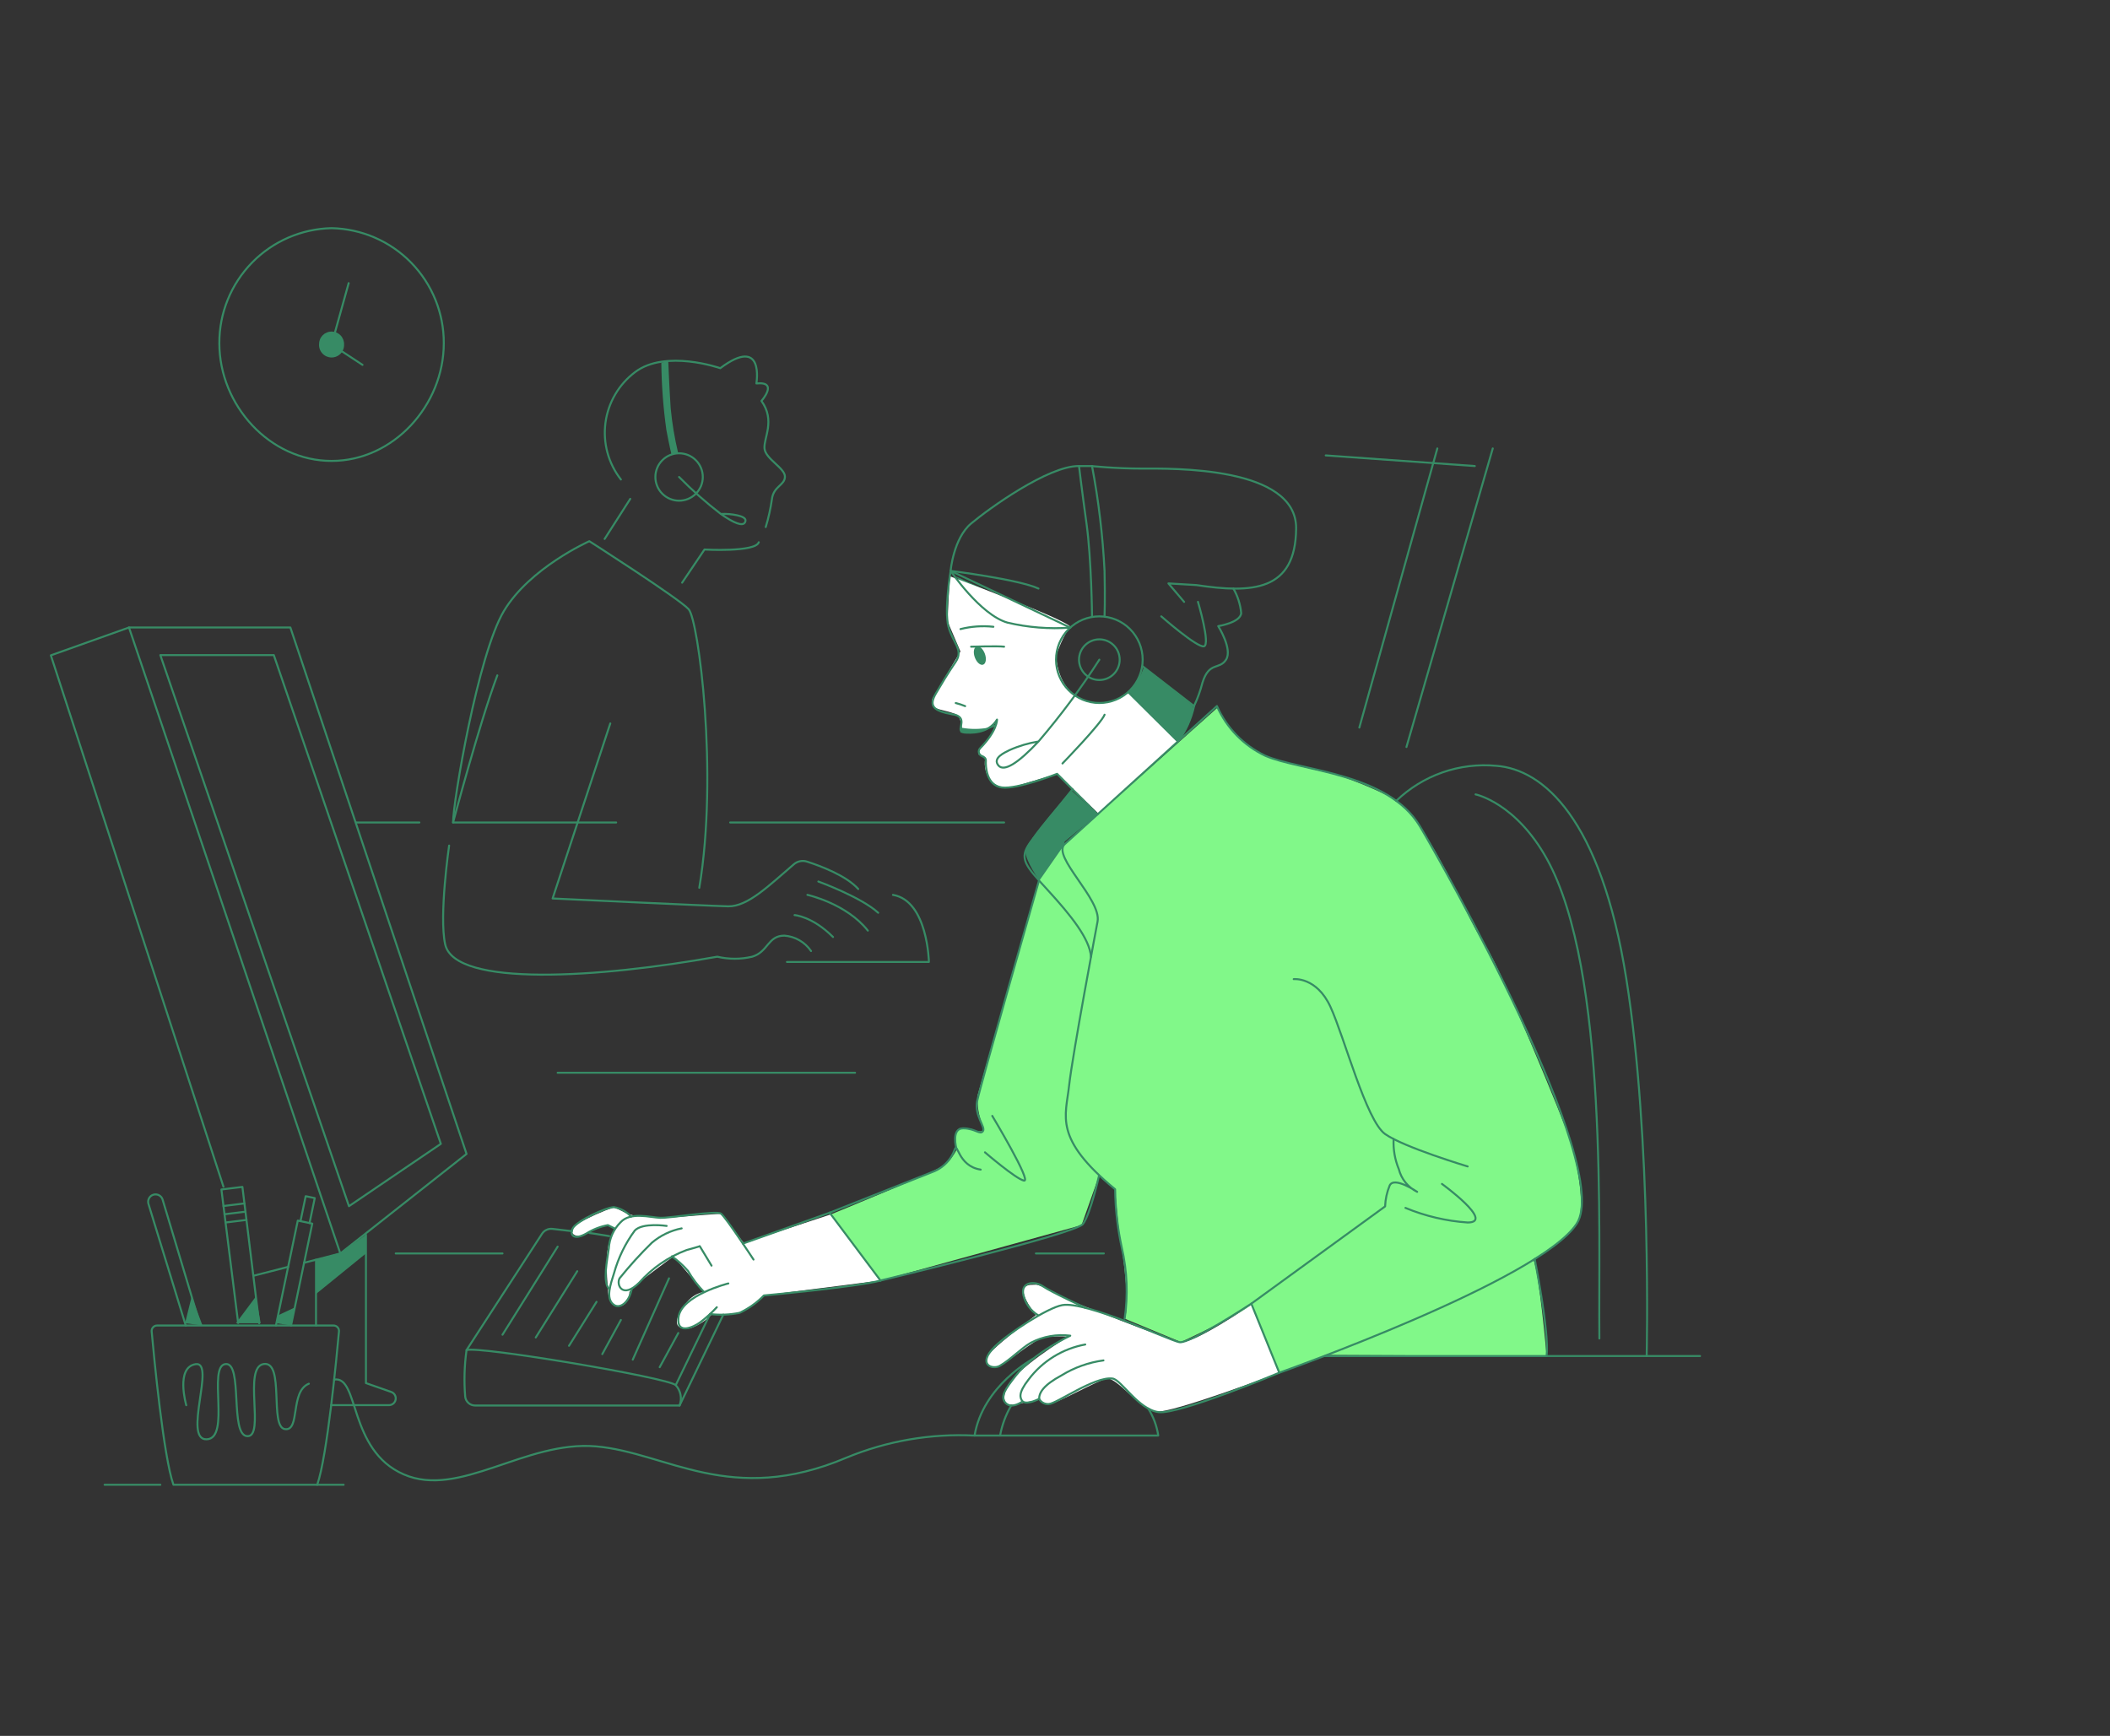 <svg width="677" height="557" viewBox="0 0 677 557" fill="none" xmlns="http://www.w3.org/2000/svg">
<rect x="0" y="0" width="677" height="557" fill="#333333" stroke="none"/>
<path d="M352.151 261.322L343.796 253.649C343.796 253.649 328.999 269.939 329.008 273.144C329.016 276.35 333.681 282.847 333.681 282.847C333.681 282.847 348.904 298.928 350.012 306.539L352.157 293.87L340.582 274.442L341.618 270.042L352.151 261.322Z" fill="#378B65"/>
<path d="M308.462 231.178C312.125 231.872 315.823 232.367 319.54 232.659C321.621 232.698 313.346 235.135 311.589 235.099C309.832 235.063 308.172 235.099 308.172 235.099L308.462 231.178Z" fill="#378B65"/>
<path d="M362.141 221.903C364.344 219.704 366.011 217.027 367.014 214.08L382.783 226.562C382.783 226.562 382.318 234.082 377.698 237.686L362.141 221.903Z" fill="#378B65"/>
<path d="M306.656 184.904C306.656 184.904 317.028 197.011 321.651 199.197C326.274 201.383 342.65 201.383 342.65 201.383L306.656 184.904Z" fill="#378B65"/>
<path d="M59.367 424.59L61.495 416.023L64.976 425.32L59.367 424.59Z" fill="#378B65"/>
<path d="M75.711 424.59L82.1 416.023L83.634 424.59H75.711Z" fill="#378B65"/>
<path d="M89.209 422.056L94.587 419.521L93.378 425.32L88.68 424.59L89.209 422.056Z" fill="#378B65"/>
<path d="M101.391 415.218L117.416 402.204V396.205L109.698 401.806L101.391 404.206V415.218Z" fill="#378B65"/>
<path d="M343.274 417.287C343.274 417.287 333.719 412.06 332.371 412.233C331.023 412.405 324.133 411.055 332.371 422.005C332.371 422.005 316.616 433.616 316.477 435.964C316.337 438.311 318.064 439.495 320.785 438.256C323.506 437.016 331.925 429.692 335.03 429.124C337.592 428.785 340.181 428.704 342.759 428.884C342.759 428.884 324.996 439.673 322.871 445.594C320.746 451.515 324.651 451.028 326.659 450.487C328.667 449.947 333.404 449.19 333.404 449.19C334.39 450.041 335.665 450.481 336.966 450.421C339.138 450.312 351.726 443.18 354.974 442.386C358.221 441.592 365.676 452.245 370.817 452.922C375.959 453.598 410.462 440.461 410.462 440.461L401.492 418.663C401.492 418.663 383.038 431.26 378.9 430.616C374.761 429.973 343.274 417.287 343.274 417.287Z" fill="white"/>
<path d="M266.589 389.663L282.505 410.887L245.077 415.664C242.977 417.803 240.559 419.605 237.909 421.005C234.771 421.808 231.522 422.091 228.292 421.841C226.361 423.85 223.972 425.361 221.33 426.244C218.403 426.603 215.286 425.898 218.6 420.278C221.914 414.658 225.897 414.577 225.897 414.577L216.094 403.128C216.094 403.128 207.146 409.687 205.433 411.233C203.72 412.778 201.94 414.575 201.94 414.575C201.94 414.575 202.147 418.27 199.22 419.031C196.292 419.791 194.939 416.452 195.089 413.603C195.089 413.603 193.714 401.761 195.908 397.575L197.15 394.149L194.663 393.111C192.196 393.907 189.804 394.919 187.514 396.135C185.008 397.653 181.011 395.197 185.222 392.651C189.021 390.588 192.97 388.814 197.036 387.346L201.414 389.524L203.823 390.125L212.404 390.88L231.342 389.437L238.666 398.859L266.589 389.663Z" fill="white"/>
<path d="M304.753 184.904L303.987 199.283L308.165 209.045L299.214 224.053C299.214 224.053 298.687 226.175 299.771 226.991C300.854 227.807 306.63 228.481 307.544 229.829C308.17 230.977 308.561 232.238 308.694 233.539C311.4 234.008 314.167 234.008 316.873 233.539C319.533 232.659 319.887 230.896 319.887 230.896C319.031 234.63 317.032 238.005 314.166 240.549L314.016 242.111L316.113 243.342C315.87 244.684 315.93 246.063 316.291 247.378C316.651 248.693 317.303 249.91 318.196 250.939C319.158 251.757 320.308 252.324 321.542 252.589C322.777 252.854 324.058 252.809 325.27 252.457L339.167 248.305L352.728 261.322L377.935 237.928L362.141 222.243C359.215 224.608 355.507 225.786 351.753 225.546C345.517 225.109 339.61 220.63 338.83 210.351C338.83 210.351 341.473 202.831 343.389 201.375C345.306 199.918 304.753 184.904 304.753 184.904Z" fill="white"/>
<path d="M312.203 207.705L314.938 213.217L322.808 207.705H312.203Z" fill="white"/>
<path d="M331.703 238.449C331.703 238.449 321.203 240.635 320.329 242.56C319.454 244.484 320.24 247.899 324.267 245.799C327.237 243.902 329.771 241.397 331.703 238.449Z" fill="white"/>
<path d="M266.594 389.663L282.51 410.887L347.025 393.111L352.595 377.364L357.786 381.598C357.786 381.598 358.786 394.846 359.694 399.316C360.601 403.786 362.459 419.883 360.849 423.122L378.899 430.622C378.899 430.622 397.152 422.189 401.491 418.669L410.461 440.467L425.762 434.774L496.236 435.117C496.236 435.117 493.869 408.191 491.948 403.997C491.948 403.997 504.333 397.336 506.513 391.465C508.694 385.594 505.502 371.003 503.667 365.467C501.832 359.93 481.523 310.235 476.095 302.634C470.667 295.034 457.436 260.96 446.081 255.657C440.518 252.953 434.795 250.592 428.943 248.589C428.943 248.589 409.612 244.464 405.944 242.495C399.162 239.346 393.74 233.862 390.668 227.044L341.633 270.855L333.278 282.855L313.644 351.536C313.506 354.801 314.051 358.058 315.242 361.1C317.061 364.442 311.75 362.439 311.75 362.439C311.75 362.439 307.096 361.028 306.737 363.682C306.532 365.42 306.608 367.181 306.962 368.895C306.036 370.648 304.842 372.245 303.423 373.63C301.32 375.521 266.594 389.663 266.594 389.663Z" fill="#81F889"/>
<path d="M92.446 406.499L81.562 409.301" stroke="#378B65" stroke-width="0.639" stroke-linecap="round" stroke-linejoin="round"/>
<path d="M71.697 380.785L16.32 210.282L41.385 201.345L109.192 402.205L97.578 405.184" stroke="#378B65" stroke-width="0.639" stroke-linecap="round" stroke-linejoin="round"/>
<path d="M41.383 201.345H93.167L149.691 370.266L109.192 402.204" stroke="#378B65" stroke-width="0.639" stroke-linecap="round" stroke-linejoin="round"/>
<path d="M51.445 210.2H87.854L141.448 367.026L111.966 387.031L51.445 210.2Z" stroke="#378B65" stroke-width="0.639" stroke-linecap="round" stroke-linejoin="round"/>
<path d="M101.391 425.319V404.206" stroke="#378B65" stroke-width="0.639" stroke-linecap="round" stroke-linejoin="round"/>
<path d="M117.414 396.205V443.801L125.516 446.641C125.942 446.79 126.311 447.068 126.573 447.436C126.834 447.805 126.975 448.245 126.975 448.697C126.974 449.275 126.744 449.829 126.335 450.238C125.927 450.647 125.372 450.877 124.794 450.877H106.266" stroke="#378B65" stroke-width="0.639" stroke-linecap="round" stroke-linejoin="round"/>
<path d="M241.767 404.156C241.767 404.156 232.855 390.537 231.342 389.437C229.83 388.337 215.028 390.899 211.792 390.763C208.556 390.627 202.264 388.749 199.1 392.206C196.86 394.432 195.521 397.407 195.341 400.561C194.929 403.864 193.213 411.422 195.469 413.614" stroke="#378B65" stroke-width="0.639" stroke-linecap="round" stroke-linejoin="round"/>
<path d="M213.892 393.367C213.892 393.367 206.236 392.206 203.685 394.83C200.646 398.945 198.387 403.582 197.021 408.512C195.96 411.941 194.136 416.759 197.021 418.719C198.934 420.02 201.772 417.939 202.621 413.898" stroke="#378B65" stroke-width="0.639" stroke-linecap="round" stroke-linejoin="round"/>
<path d="M218.714 394.15C215.172 394.85 211.868 396.448 209.12 398.79C205.456 402.378 202.007 406.179 198.79 410.173C197.66 412.256 199.74 416.921 205.115 411.543C209.246 406.877 214.458 403.294 220.293 401.107C224.933 399.843 224.51 399.843 224.51 399.843L228.297 406.109" stroke="#378B65" stroke-width="0.639" stroke-linecap="round" stroke-linejoin="round"/>
<path d="M202.491 390.373C201.042 388.802 199.125 387.741 197.024 387.346C194.445 387.346 184.882 391.857 183.768 394.149C182.654 396.442 184.255 398.048 188.224 395.748C190.316 394.454 192.631 393.56 195.05 393.111L197.139 394.149" stroke="#378B65" stroke-width="0.639" stroke-linecap="round" stroke-linejoin="round"/>
<path d="M215.578 403.132C217.48 404.473 219.212 406.038 220.739 407.794C222.169 410.26 223.898 412.54 225.888 414.581" stroke="#378B65" stroke-width="0.639" stroke-linecap="round" stroke-linejoin="round"/>
<path d="M229.991 419.458C228.366 421.216 226.59 422.83 224.686 424.281C222.553 425.863 217.027 428.417 217.687 422.755C218.523 415.609 233.693 411.818 233.693 411.818" stroke="#378B65" stroke-width="0.639" stroke-linecap="round" stroke-linejoin="round"/>
<path d="M227.828 421.649C230.986 422.018 234.182 421.883 237.297 421.251C240.213 419.883 242.856 417.996 245.095 415.681C245.095 415.681 274.435 413.001 282.523 410.904" stroke="#378B65" stroke-width="0.639" stroke-linecap="round" stroke-linejoin="round"/>
<path d="M238.359 399.038L266.184 389.126" stroke="#378B65" stroke-width="0.639" stroke-linecap="round" stroke-linejoin="round"/>
<path d="M282.508 410.887C282.508 410.887 345.059 395.896 347.457 392.763C349.855 389.629 352.595 377.364 352.595 377.364" stroke="#378B65" stroke-width="0.639" stroke-linecap="round" stroke-linejoin="round"/>
<path d="M314.652 375.299C307.194 374.16 307.297 365.977 306.261 368.982C306.033 369.624 305.748 370.244 305.409 370.834C304.129 373.03 302.186 374.763 299.858 375.783L266.188 389.126" stroke="#378B65" stroke-width="0.639" stroke-linecap="round" stroke-linejoin="round"/>
<path d="M306.874 368.628C306.874 368.628 305.069 362.05 309.005 362.05C312.94 362.05 314.444 364.278 315.377 362.958C316.31 361.638 312.592 358.003 313.513 353.344C314.435 348.685 333.27 282.855 333.27 282.855" stroke="#378B65" stroke-width="0.639" stroke-linecap="round" stroke-linejoin="round"/>
<path d="M316.031 369.754C316.031 369.754 325.937 378.281 328.55 378.833C331.162 379.384 318.371 358.06 318.371 358.06" stroke="#378B65" stroke-width="0.639" stroke-linecap="round" stroke-linejoin="round"/>
<path d="M282.508 410.888L266.188 389.126" stroke="#378B65" stroke-width="0.639" stroke-linecap="round" stroke-linejoin="round"/>
<path d="M401.49 418.307L410.461 440.47C410.461 440.47 378.269 453.949 371.749 453.114C365.229 452.278 359.799 442.709 356.955 442.338C351.157 441.586 338.984 450.459 336.466 450.521C335.848 450.569 335.229 450.434 334.687 450.134C334.145 449.833 333.703 449.38 333.416 448.83C333.416 448.83 329.715 450.869 328.091 449.688C328.091 449.688 324.702 452.22 322.728 450.245C320.753 448.27 322.482 445.789 325.902 441.433C331.712 434.02 343.395 428.586 343.395 428.586C339.074 428.042 334.689 428.819 330.818 430.814C327.754 432.538 324.215 436.301 320.792 438.258C318.497 439.576 313.345 437.921 319.146 432.131C323.443 427.854 336.073 419.635 340.824 418.78C348.453 417.407 375.035 430.037 378.394 430.669C381.753 431.301 401.49 418.307 401.49 418.307Z" stroke="#378B65" stroke-width="0.639" stroke-linecap="round" stroke-linejoin="round"/>
<path d="M348.243 419.629C348.243 419.629 337.165 414.533 334.636 412.745C332.107 410.957 327.339 411.224 328.381 415.633C329.034 418.286 330.706 420.576 333.035 422.005" stroke="#378B65" stroke-width="0.639" stroke-linecap="round" stroke-linejoin="round"/>
<path d="M415.094 314.173C415.094 314.173 422.432 313.384 426.888 323.085C431.344 332.785 438.351 359.599 444.409 363.879C450.466 368.16 470.905 374.281 470.905 374.281" stroke="#378B65" stroke-width="0.639" stroke-linecap="round" stroke-linejoin="round"/>
<path d="M447.144 365.479C446.979 368.786 447.55 372.09 448.815 375.151C449.213 376.717 449.944 378.179 450.96 379.435C451.976 380.692 453.252 381.714 454.7 382.431C454.7 382.431 447.266 377.32 445.871 380.417C444.994 382.541 444.502 384.805 444.417 387.101L401.492 418.307" stroke="#378B65" stroke-width="0.639" stroke-linecap="round" stroke-linejoin="round"/>
<path d="M410.465 440.467C410.465 440.467 493.878 410.946 505.876 392.682C517.874 374.418 462.285 276.313 455.582 265.129C445.247 247.892 417.11 247.411 405.939 242.487C399.033 239.206 393.538 233.551 390.457 226.554C390.457 226.554 345.95 266.97 341.633 270.855C337.317 274.74 353.481 288.587 352.152 295.7C352.152 295.7 344.104 338.388 343.029 348.317C341.954 358.245 337.929 365.224 357.789 381.597C357.872 387.915 358.592 394.209 359.936 400.382C361.649 407.84 361.96 415.551 360.853 423.122" stroke="#378B65" stroke-width="0.639" stroke-linecap="round" stroke-linejoin="round"/>
<path d="M328.08 449.685C327.294 448.571 326.551 447.093 330.029 442.637C334.465 436.749 340.951 432.742 348.201 431.41" stroke="#378B65" stroke-width="0.639" stroke-linecap="round" stroke-linejoin="round"/>
<path d="M333.414 448.828C333.414 446.879 334.751 444.464 340.574 441.334C344.68 438.803 349.271 437.162 354.051 436.519" stroke="#378B65" stroke-width="0.639" stroke-linecap="round" stroke-linejoin="round"/>
<path d="M450.945 387.583C457.3 390.22 464.043 391.802 470.908 392.267C479.723 392.267 462.656 379.888 462.656 379.888" stroke="#378B65" stroke-width="0.639" stroke-linecap="round" stroke-linejoin="round"/>
<path d="M352.156 261.322L339.175 248.305C339.175 248.305 326.339 253.355 321.429 252.669C316.519 251.984 316.201 246.016 316.316 244.075C316.36 243.32 315.759 242.855 315.007 242.571C314.772 242.479 314.564 242.331 314.402 242.139C314.239 241.947 314.126 241.718 314.073 241.472C314.021 241.226 314.03 240.971 314.1 240.729C314.17 240.487 314.299 240.267 314.475 240.087C320.045 234.444 319.894 230.896 319.894 230.896C317.04 235.692 310.818 235.104 309.829 235.074C306.977 234.946 308.779 233.019 308.462 231.192C308.144 229.365 305.696 229.242 305.696 229.242C299.391 228.064 297.865 226.568 300.355 222.391C302.106 219.447 303.958 216.286 306.613 212.393C309.267 208.499 305.727 206.374 304.312 201.063C302.897 195.752 305.02 183.187 305.02 183.187C305.02 183.187 314.489 197.217 323.203 199.771C329.811 201.339 336.621 201.885 343.394 201.389" stroke="#378B65" stroke-width="0.639" stroke-linecap="round" stroke-linejoin="round"/>
<path d="M306.656 225.585C307.683 225.844 308.691 226.174 309.672 226.574" stroke="#378B65" stroke-width="0.639" stroke-linecap="round" stroke-linejoin="round"/>
<path d="M340.898 244.974C340.898 244.974 353.272 232.238 354.406 229.336" stroke="#378B65" stroke-width="0.639" stroke-linecap="round" stroke-linejoin="round"/>
<path d="M311.586 207.507C311.586 207.507 320.317 207.243 322.169 207.507" stroke="#378B65" stroke-width="0.639" stroke-linecap="round" stroke-linejoin="round"/>
<path d="M312.775 210.948C312.915 211.33 313.095 211.693 313.306 212.017C313.516 212.34 313.752 212.617 314.001 212.833C314.25 213.048 314.506 213.197 314.755 213.272C315.004 213.347 315.241 213.345 315.453 213.267C315.664 213.19 315.846 213.038 315.988 212.82C316.129 212.602 316.228 212.322 316.279 211.997C316.329 211.672 316.33 211.308 316.282 210.925C316.233 210.542 316.136 210.149 315.996 209.767C315.856 209.384 315.675 209.021 315.465 208.698C315.255 208.374 315.018 208.097 314.77 207.882C314.521 207.666 314.265 207.517 314.016 207.443C313.767 207.368 313.53 207.369 313.318 207.447C313.107 207.525 312.925 207.677 312.783 207.895C312.641 208.113 312.542 208.392 312.492 208.717C312.441 209.042 312.44 209.406 312.489 209.789C312.537 210.172 312.634 210.566 312.775 210.948Z" fill="#378B65"/>
<path d="M308.172 201.857C311.619 200.984 315.194 200.733 318.73 201.116" stroke="#378B65" stroke-width="0.639" stroke-linecap="round" stroke-linejoin="round"/>
<path d="M338.828 211.674C338.828 215.361 340.293 218.896 342.899 221.503C345.506 224.11 349.042 225.574 352.728 225.574C356.415 225.574 359.95 224.11 362.557 221.503C365.164 218.896 366.628 215.361 366.628 211.674C366.628 207.988 365.164 204.452 362.557 201.846C359.95 199.239 356.415 197.774 352.728 197.774C349.042 197.774 345.506 199.239 342.899 201.846C340.293 204.452 338.828 207.988 338.828 211.674Z" stroke="#378B65" stroke-width="0.639" stroke-linecap="round" stroke-linejoin="round"/>
<path d="M346.203 211.674C346.203 213.404 346.891 215.064 348.114 216.288C349.338 217.511 350.998 218.199 352.728 218.199C354.459 218.199 356.119 217.511 357.342 216.288C358.566 215.064 359.254 213.404 359.254 211.674C359.254 209.943 358.566 208.283 357.342 207.06C356.119 205.836 354.459 205.148 352.728 205.148C350.998 205.148 349.338 205.836 348.114 207.06C346.891 208.283 346.203 209.943 346.203 211.674Z" stroke="#378B65" stroke-width="0.639" stroke-linecap="round" stroke-linejoin="round"/>
<path d="M350.383 197.774C350.383 197.774 350.205 179.513 348.618 168.053C347.03 156.593 346.203 149.541 346.203 149.541H350.381C352.489 160.649 353.831 171.889 354.397 183.181C354.619 192.564 354.397 197.774 354.397 197.774" stroke="#378B65" stroke-width="0.639" stroke-linecap="round" stroke-linejoin="round"/>
<path d="M343.391 201.384L305.008 183.181C305.008 183.181 305.896 172.765 311.578 167.991C317.259 163.218 336.364 149.427 346.198 149.541" stroke="#378B65" stroke-width="0.639" stroke-linecap="round" stroke-linejoin="round"/>
<path d="M350.391 149.555C350.391 149.555 357.659 150.36 366.636 150.36C375.612 150.36 416.047 149.463 415.869 169.59C415.69 189.717 401.849 190.436 383.88 187.74L374.893 187.2L379.926 193.132" stroke="#378B65" stroke-width="0.639" stroke-linecap="round" stroke-linejoin="round"/>
<path d="M395.735 188.848C397.122 191.259 397.977 193.94 398.241 196.71C398.06 199.773 390.872 200.907 390.872 200.907C390.872 200.907 395.546 208.309 393.379 211.674C391.212 215.038 387.987 212.166 385.829 218.995C385.165 221.599 384.252 224.133 383.102 226.562L366.609 213.782" stroke="#378B65" stroke-width="0.639" stroke-linecap="round" stroke-linejoin="round"/>
<path d="M372.594 197.774C372.594 197.774 384.096 207.889 386.285 207.39C388.474 206.892 384.369 193.117 384.369 193.117" stroke="#378B65" stroke-width="0.639" stroke-linecap="round" stroke-linejoin="round"/>
<path d="M305.008 183.181C305.008 183.181 326.731 185.89 333.195 188.848" stroke="#378B65" stroke-width="0.639" stroke-linecap="round" stroke-linejoin="round"/>
<path d="M383.123 226.563C382.216 230.673 380.449 234.545 377.937 237.923L362.141 222.243" stroke="#378B65" stroke-width="0.639" stroke-linecap="round" stroke-linejoin="round"/>
<path d="M352.73 211.674C346.833 220.863 340.308 229.633 333.202 237.922M333.202 237.922C326.618 244.974 322.087 247.765 320.327 245.595C318.377 243.203 322.318 241.493 323.905 240.691C326.869 239.362 329.995 238.431 333.202 237.922Z" stroke="#378B65" stroke-width="0.639" stroke-linecap="round" stroke-linejoin="round"/>
<path d="M210.281 153.052C210.281 155.069 211.083 157.004 212.509 158.43C213.935 159.857 215.87 160.658 217.887 160.658C219.904 160.658 221.839 159.857 223.265 158.43C224.692 157.004 225.493 155.069 225.493 153.052C225.493 151.035 224.692 149.1 223.265 147.674C221.839 146.248 219.904 145.446 217.887 145.446C215.87 145.446 213.935 146.248 212.509 147.674C211.083 149.1 210.281 151.035 210.281 153.052Z" stroke="#378B65" stroke-width="0.639" stroke-linecap="round" stroke-linejoin="round"/>
<path d="M217.585 145.344C216.455 140.625 215.656 135.833 215.195 131.004C214.761 124.687 214.416 115.884 214.416 115.884L212.188 116.352C212.261 123.588 212.803 130.811 213.808 137.977C214.741 143.026 215.443 145.795 215.443 145.795L217.585 145.344Z" fill="#378B65"/>
<path d="M217.883 153.053C222.073 157.313 226.551 161.279 231.287 164.922C235.604 167.961 238.344 168.947 239.043 167.588C239.812 166.089 237.517 165.613 236.576 165.36C234.839 164.98 233.06 164.832 231.284 164.92" stroke="#378B65" stroke-width="0.639" stroke-linecap="round" stroke-linejoin="round"/>
<path d="M344.108 253.254C344.108 253.254 331.996 268.293 330.5 270.39C326.838 275.551 328.888 277.648 336.265 285.708C343.643 293.767 349.592 301.2 350.051 306.99" stroke="#378B65" stroke-width="0.639" stroke-linecap="round" stroke-linejoin="round"/>
<path d="M492.414 403.998C492.414 403.998 497.148 427.62 496.235 435.118H425.117" stroke="#378B65" stroke-width="0.639" stroke-linecap="round" stroke-linejoin="round"/>
<path d="M447.992 256.977C452.217 252.904 457.271 249.79 462.81 247.849C468.348 245.907 474.24 245.184 480.084 245.729C495.003 246.843 513.621 262.439 521.823 314.156C530.024 365.873 528.339 435.117 528.339 435.117" stroke="#378B65" stroke-width="0.639" stroke-linecap="round" stroke-linejoin="round"/>
<path d="M496.234 435.117H545.465" stroke="#378B65" stroke-width="0.639" stroke-linecap="round" stroke-linejoin="round"/>
<path d="M473.438 254.9C473.438 254.9 486.335 257.521 496.358 275.679C516.081 311.405 512.79 395.284 513.163 429.495" stroke="#378B65" stroke-width="0.639" stroke-linecap="round" stroke-linejoin="round"/>
<path d="M331.491 435.964C331.491 435.964 315.369 444.597 312.695 460.628H371.626C371.17 457.543 370.073 454.587 368.404 451.953" stroke="#378B65" stroke-width="0.639" stroke-linecap="round" stroke-linejoin="round"/>
<path d="M324.448 450.989C322.708 453.971 321.502 457.232 320.883 460.628" stroke="#378B65" stroke-width="0.639" stroke-linecap="round" stroke-linejoin="round"/>
<path d="M75.171 476.421H101.781C104.967 467.448 108.025 435.379 108.763 427.219C108.785 426.977 108.756 426.734 108.678 426.504C108.601 426.275 108.476 426.064 108.312 425.885C108.148 425.706 107.949 425.563 107.727 425.466C107.505 425.369 107.265 425.319 107.023 425.319H50.406C50.164 425.319 49.924 425.369 49.702 425.466C49.48 425.563 49.28 425.706 49.116 425.885C48.952 426.063 48.827 426.274 48.749 426.504C48.671 426.734 48.642 426.977 48.663 427.219C49.404 435.379 52.462 467.448 55.648 476.421H82.258" stroke="#378B65" stroke-width="0.639" stroke-linecap="round" stroke-linejoin="round"/>
<path d="M59.758 450.892C59.758 450.892 56.241 438.724 62.772 437.722C69.303 436.719 58.547 462.085 66.311 461.834C74.076 461.584 66.54 438.415 72.319 437.691C78.098 436.967 73.575 460.578 79.351 460.829C85.127 461.08 77.844 438.635 84.626 437.674C91.407 436.714 86.383 457.816 91.407 458.562C96.431 459.308 92.964 446.506 99.094 443.994" stroke="#378B65" stroke-width="0.639" stroke-linecap="round" stroke-linejoin="round"/>
<path d="M88.531 425.319L95.547 391.654L100.195 392.623L93.38 425.319" stroke="#378B65" stroke-width="0.639" stroke-linecap="round" stroke-linejoin="round"/>
<path d="M76.411 424.528L71.039 381.676L77.776 380.846L83.151 424.59" stroke="#378B65" stroke-width="0.639" stroke-linecap="round" stroke-linejoin="round"/>
<path d="M59.606 425.35L47.631 386.302C47.45 385.698 47.517 385.048 47.816 384.494C48.114 383.939 48.621 383.526 49.224 383.344C49.522 383.255 49.836 383.225 50.146 383.256C50.456 383.288 50.757 383.38 51.031 383.528C51.306 383.676 51.548 383.877 51.745 384.119C51.942 384.36 52.089 384.638 52.178 384.937L64.154 424.877" stroke="#378B65" stroke-width="0.639" stroke-linecap="round" stroke-linejoin="round"/>
<path d="M96.414 391.836L98.082 383.829L100.993 384.436L99.322 392.443" stroke="#378B65" stroke-width="0.639" stroke-linecap="round" stroke-linejoin="round"/>
<path d="M71.695 386.978L78.432 386.148" stroke="#378B65" stroke-width="0.639" stroke-linecap="round" stroke-linejoin="round"/>
<path d="M72.016 389.624L78.755 388.797" stroke="#378B65" stroke-width="0.639" stroke-linecap="round" stroke-linejoin="round"/>
<path d="M72.344 392.272L79.084 391.445" stroke="#378B65" stroke-width="0.639" stroke-linecap="round" stroke-linejoin="round"/>
<path d="M33.562 476.422H51.448" stroke="#378B65" stroke-width="0.639" stroke-linecap="round" stroke-linejoin="round"/>
<path d="M101.781 476.422H110.259" stroke="#378B65" stroke-width="0.639" stroke-linecap="round" stroke-linejoin="round"/>
<path d="M312.698 460.639C298.639 459.924 284.597 462.344 271.589 467.724C234.412 483.499 213.903 466.053 191.225 464.104C168.547 462.154 147.464 480.864 129.559 473.099C111.655 465.335 115.356 441.35 107.227 442.671" stroke="#378B65" stroke-width="0.639" stroke-linecap="round" stroke-linejoin="round"/>
<path d="M149.691 433.212C148.993 438.158 148.848 443.167 149.259 448.145C149.343 448.926 149.712 449.647 150.295 450.172C150.879 450.697 151.636 450.988 152.42 450.989H218.046C218.462 449.891 218.566 448.699 218.349 447.546C218.131 446.392 217.599 445.321 216.812 444.45C214.066 441.993 153.37 431.803 149.691 433.212Z" stroke="#378B65" stroke-width="0.639" stroke-linecap="round" stroke-linejoin="round"/>
<path d="M189.133 395.643C191.386 395.921 192.934 396.266 195.471 396.631" stroke="#378B65" stroke-width="0.639" stroke-linecap="round" stroke-linejoin="round"/>
<path d="M149.688 433.212L173.917 395.876C174.268 395.335 174.762 394.902 175.345 394.626C175.928 394.349 176.576 394.24 177.217 394.311C178.688 394.475 180.838 394.72 183.472 395.041" stroke="#378B65" stroke-width="0.639" stroke-linecap="round" stroke-linejoin="round"/>
<path d="M218.047 450.989L232.067 421.844" stroke="#378B65" stroke-width="0.639" stroke-linecap="round" stroke-linejoin="round"/>
<path d="M216.812 444.449L227.827 421.635" stroke="#378B65" stroke-width="0.639" stroke-linecap="round" stroke-linejoin="round"/>
<path d="M161.227 428.272L178.925 400.007" stroke="#378B65" stroke-width="0.639" stroke-linecap="round" stroke-linejoin="round"/>
<path d="M203.023 436.273L214.654 410.184" stroke="#378B65" stroke-width="0.639" stroke-linecap="round" stroke-linejoin="round"/>
<path d="M171.898 429.16L185.211 407.899" stroke="#378B65" stroke-width="0.639" stroke-linecap="round" stroke-linejoin="round"/>
<path d="M182.57 431.828L191.399 417.73" stroke="#378B65" stroke-width="0.639" stroke-linecap="round" stroke-linejoin="round"/>
<path d="M193.242 434.496L199.21 423.54" stroke="#378B65" stroke-width="0.639" stroke-linecap="round" stroke-linejoin="round"/>
<path d="M211.664 438.691L217.635 427.734" stroke="#378B65" stroke-width="0.639" stroke-linecap="round" stroke-linejoin="round"/>
<path d="M126.977 402.204H161.229" stroke="#378B65" stroke-width="0.639" stroke-linecap="round" stroke-linejoin="round"/>
<path d="M332.367 402.204H354.171" stroke="#378B65" stroke-width="0.639" stroke-linecap="round" stroke-linejoin="round"/>
<path d="M178.93 344.218H274.349" stroke="#378B65" stroke-width="0.639" stroke-linecap="round" stroke-linejoin="round"/>
<path d="M142.393 110.11C142.393 129.998 126.273 147.9 106.385 147.9C86.498 147.9 70.375 129.998 70.375 110.11C70.342 100.467 74.098 91.197 80.833 84.296C87.568 77.394 96.744 73.414 106.385 73.212C116.026 73.414 125.202 77.394 131.936 84.296C138.671 91.197 142.426 100.468 142.393 110.11Z" stroke="#378B65" stroke-width="0.639" stroke-linecap="round" stroke-linejoin="round"/>
<path d="M110.401 110.506C110.425 111.049 110.34 111.591 110.149 112.1C109.959 112.608 109.667 113.073 109.292 113.466C108.916 113.859 108.466 114.171 107.966 114.385C107.467 114.598 106.929 114.708 106.386 114.708C105.843 114.708 105.305 114.598 104.806 114.385C104.306 114.171 103.855 113.859 103.48 113.466C103.105 113.073 102.813 112.608 102.623 112.1C102.432 111.591 102.347 111.049 102.371 110.506C102.357 109.97 102.451 109.437 102.646 108.937C102.841 108.438 103.135 107.983 103.509 107.599C103.883 107.214 104.331 106.909 104.825 106.701C105.319 106.492 105.85 106.385 106.386 106.385C106.922 106.385 107.453 106.492 107.947 106.701C108.441 106.909 108.889 107.214 109.263 107.599C109.637 107.983 109.93 108.438 110.126 108.937C110.321 109.437 110.415 109.97 110.401 110.506Z" fill="#378B65"/>
<path d="M111.874 90.847L106.391 110.556L116.311 117.079" stroke="#378B65" stroke-width="0.639" stroke-linecap="round" stroke-linejoin="round"/>
<path d="M425.367 146.132L473.197 149.541" stroke="#378B65" stroke-width="0.639" stroke-linecap="round" stroke-linejoin="round"/>
<path d="M461.174 143.893L436.148 233.458" stroke="#378B65" stroke-width="0.639" stroke-linecap="round" stroke-linejoin="round"/>
<path d="M478.957 143.893L451.266 239.683" stroke="#378B65" stroke-width="0.639" stroke-linecap="round" stroke-linejoin="round"/>
<path d="M234.281 263.909H322.173" stroke="#378B65" stroke-width="0.639" stroke-linecap="round" stroke-linejoin="round"/>
<path d="M114.242 263.909H134.556" stroke="#378B65" stroke-width="0.639" stroke-linecap="round" stroke-linejoin="round"/>
<path d="M197.692 263.91H145.367C145.367 263.91 153.978 231.548 159.571 216.704" stroke="#378B65" stroke-width="0.639" stroke-linecap="round" stroke-linejoin="round"/>
<path d="M195.814 232.127L177.305 288.295C177.305 288.295 226.808 290.657 233.64 290.815C239.962 290.963 246.988 283.897 254.733 277.305C255.303 276.818 255.989 276.485 256.724 276.339C257.459 276.193 258.22 276.238 258.933 276.47C263.111 277.82 271.507 280.926 275.365 285.254" stroke="#378B65" stroke-width="0.639" stroke-linecap="round" stroke-linejoin="round"/>
<path d="M144.1 271.323C144.1 271.323 140.817 293.882 142.836 303.019C145.9 316.878 192.298 313.761 230.137 306.977C233.826 307.851 237.667 307.851 241.355 306.977C246.508 305.431 246.327 300.22 251.66 300.22C253.368 300.349 255.026 300.86 256.51 301.717C257.994 302.573 259.266 303.752 260.232 305.167" stroke="#378B65" stroke-width="0.639" stroke-linecap="round" stroke-linejoin="round"/>
<path d="M254.938 293.631C254.938 293.631 260.619 294.001 267.278 300.66" stroke="#378B65" stroke-width="0.639" stroke-linecap="round" stroke-linejoin="round"/>
<path d="M259.055 287.134C259.055 287.134 271.587 289.902 278.447 298.605" stroke="#378B65" stroke-width="0.639" stroke-linecap="round" stroke-linejoin="round"/>
<path d="M262.57 282.855C262.57 282.855 276.281 287.843 281.767 292.881" stroke="#378B65" stroke-width="0.639" stroke-linecap="round" stroke-linejoin="round"/>
<path d="M224.367 284.872C230.541 248.149 224.088 198.954 220.96 195.49C217.833 192.025 189.089 173.658 189.089 173.658C189.089 173.658 169.956 182.161 161.651 196.103C153.346 210.044 145.367 257.373 145.367 263.909" stroke="#378B65" stroke-width="0.639" stroke-linecap="round" stroke-linejoin="round"/>
<path d="M243.456 173.996C242.39 177.257 226.039 176.327 226.039 176.327L218.859 186.963" stroke="#378B65" stroke-width="0.639" stroke-linecap="round" stroke-linejoin="round"/>
<path d="M245.684 169.117C246.577 166.193 247.242 163.204 247.672 160.177C248.168 155.999 251.85 155.707 251.85 152.936C251.85 150.165 245.589 147.274 245.291 143.896C244.993 140.518 248.845 134.984 244.316 128.648C244.316 128.648 249.931 122.309 242.687 123.033C242.687 123.033 245.405 107.457 231.096 118.143C231.096 118.143 213.528 111.985 203.747 119.413C201.165 121.36 198.997 123.802 197.368 126.596C195.74 129.389 194.684 132.48 194.262 135.686C193.841 138.892 194.062 142.15 194.913 145.27C195.764 148.39 197.228 151.309 199.219 153.858" stroke="#378B65" stroke-width="0.639" stroke-linecap="round" stroke-linejoin="round"/>
<path d="M202.216 160.079L194 172.926" stroke="#378B65" stroke-width="0.639" stroke-linecap="round" stroke-linejoin="round"/>
<path d="M252.5 308.664H298.043C298.043 308.664 297.656 289.033 286.508 287.145" stroke="#378B65" stroke-width="0.639" stroke-linecap="round" stroke-linejoin="round"/>
</svg>
